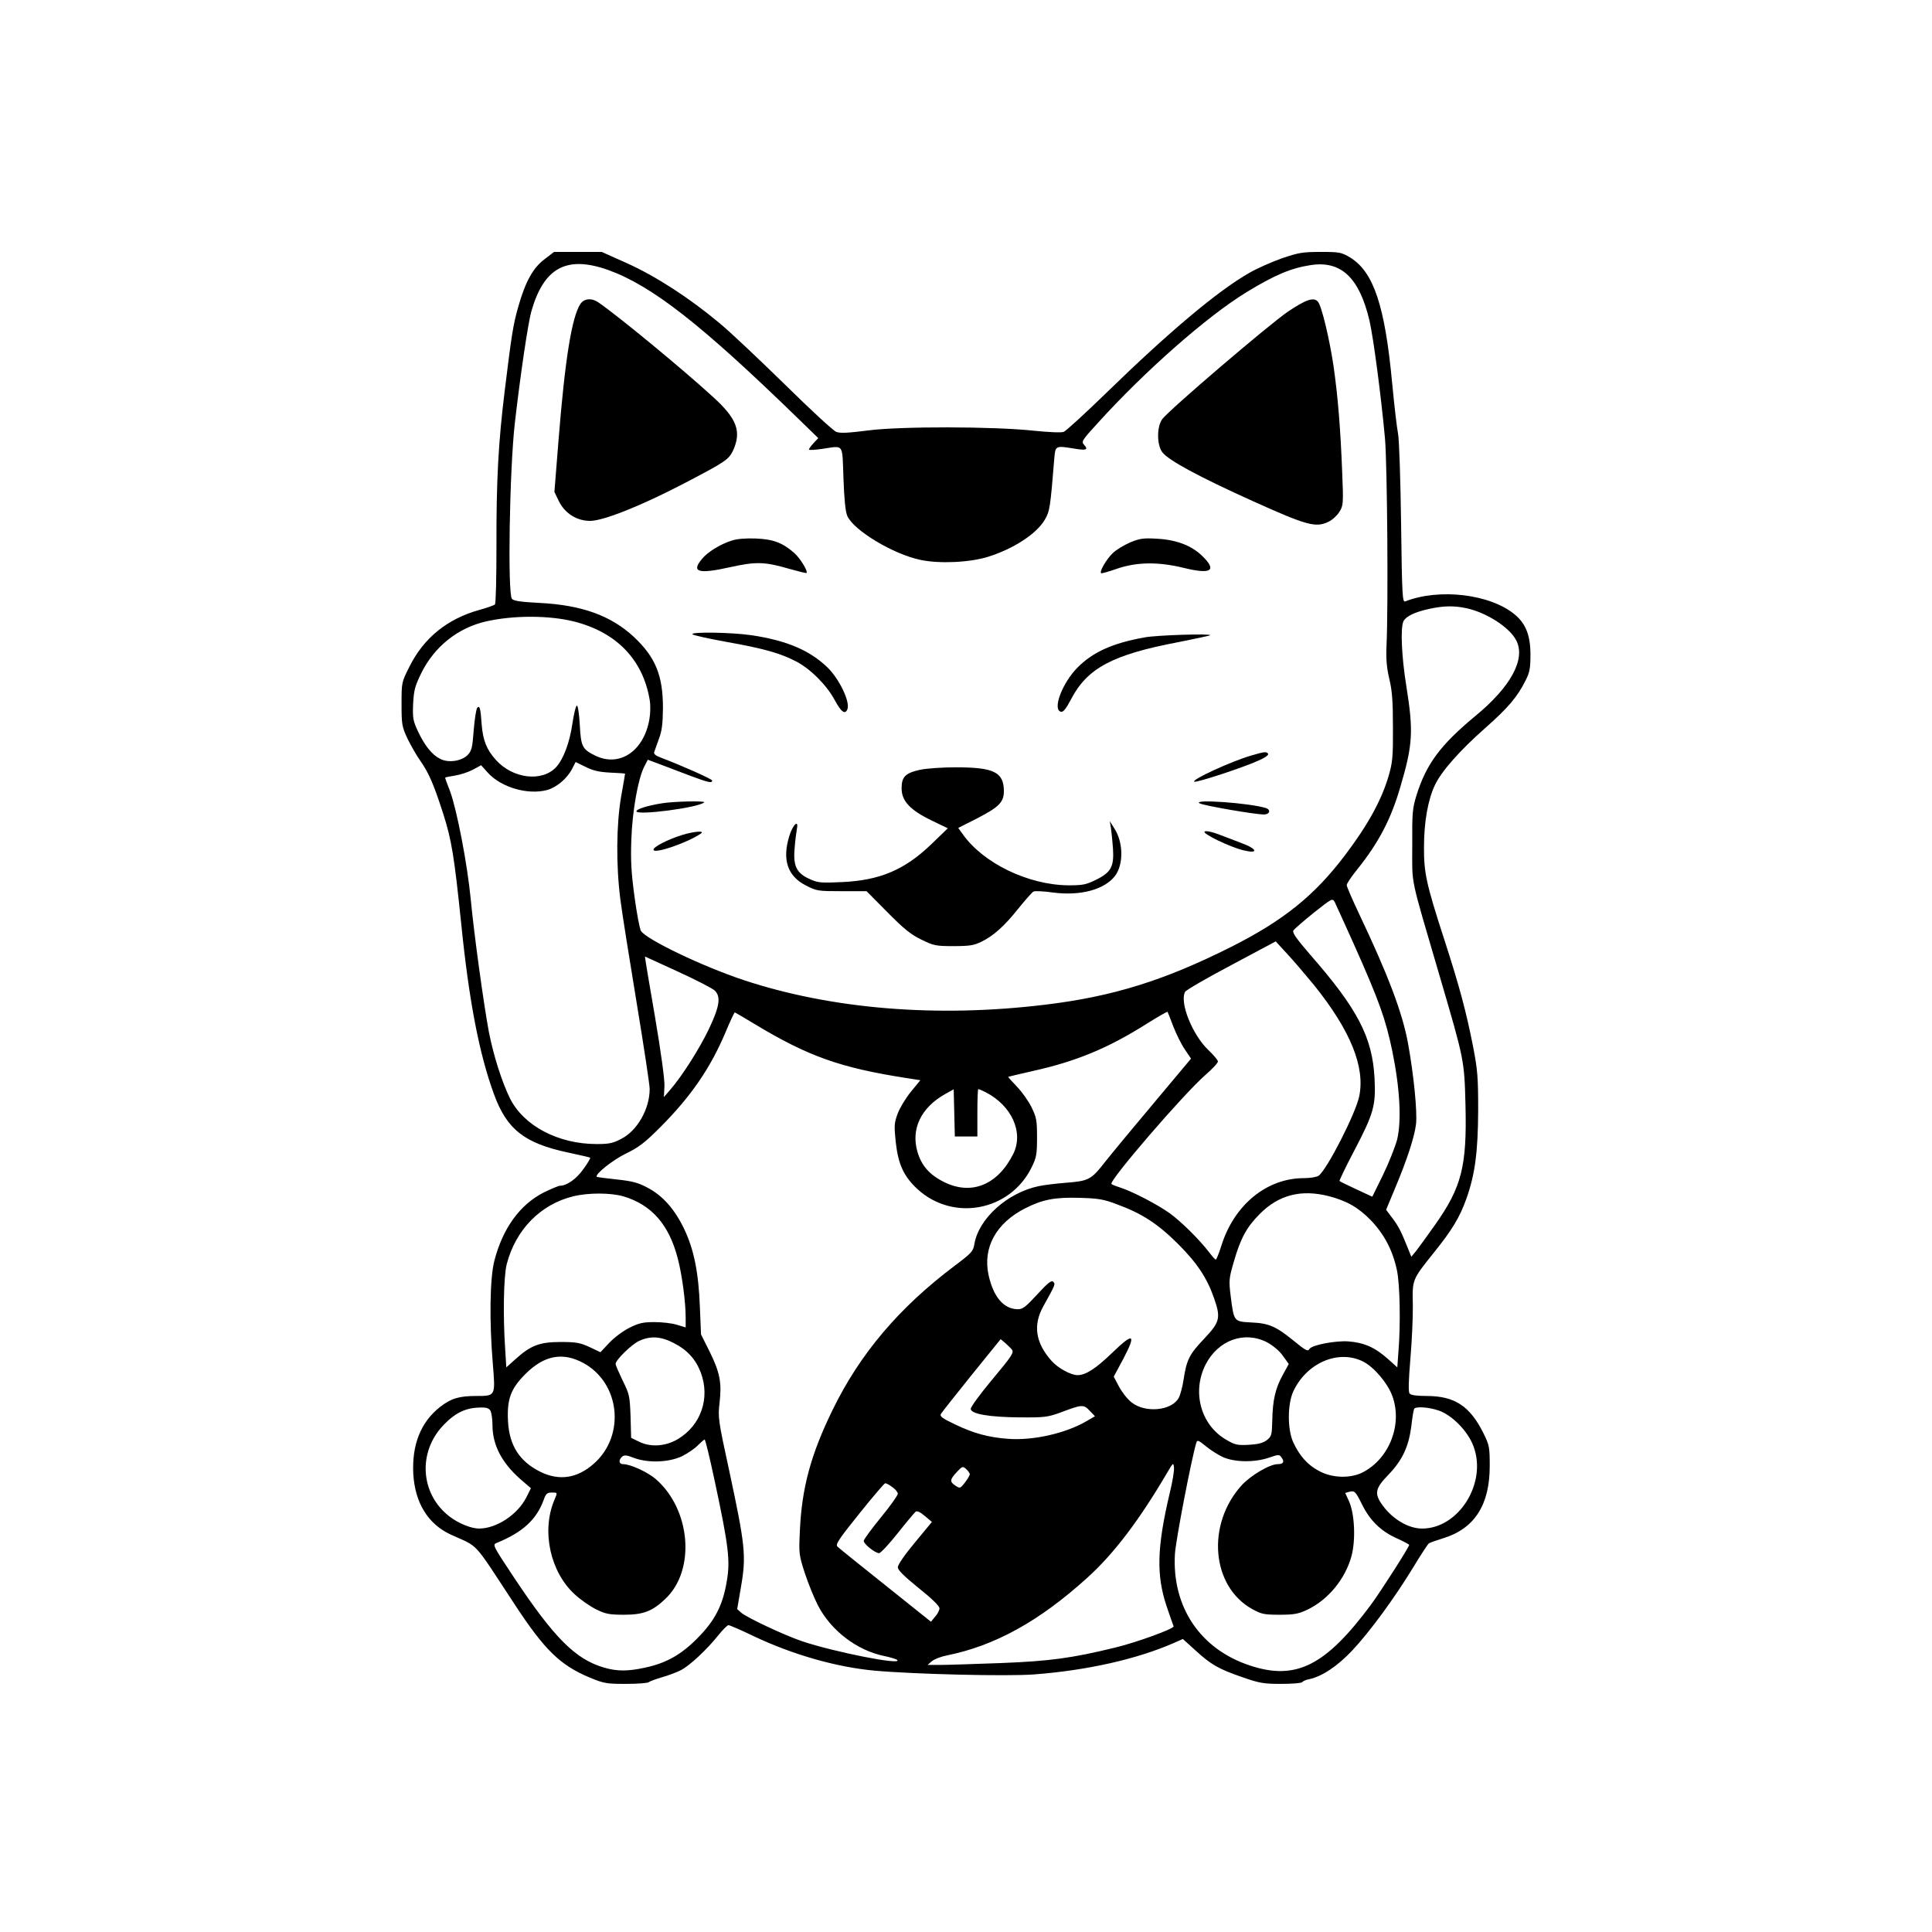 <?xml version="1.0" encoding="UTF-8" standalone="yes"?>
<svg version="1.0" xmlns="http://www.w3.org/2000/svg" width="100mm" height="100mm" viewBox="0 0 596 1020" preserveAspectRatio="xMidYMid meet">
  <g transform="translate(0,1020) scale(0.1,-0.1)" fill="#000000" stroke="none">
    <path d="M753 8830 c-60 -46 -99 -117 -137 -250 -27 -95 -35 -147 -71 -440
-34 -275 -45 -478 -44 -829 0 -161 -3 -297 -8 -302 -5 -5 -42 -18 -82 -29
-169 -47 -294 -148 -369 -299 -42 -83 -42 -83 -42 -198 0 -108 2 -119 31 -182
18 -36 47 -88 67 -116 45 -64 71 -123 121 -278 46 -144 59 -227 96 -584 41
-407 95 -687 173 -900 68 -186 161 -259 392 -308 61 -13 113 -25 116 -27 2 -3
-14 -30 -36 -60 -36 -52 -88 -88 -123 -88 -8 0 -46 -16 -85 -35 -127 -64 -218
-190 -262 -361 -24 -92 -27 -322 -8 -546 14 -169 14 -168 -86 -168 -94 0 -135
-13 -194 -59 -101 -80 -148 -199 -140 -353 9 -152 77 -263 196 -319 155 -71
113 -25 339 -369 158 -241 240 -321 395 -386 77 -32 90 -34 193 -34 61 0 115
4 120 9 6 5 37 16 70 26 33 9 77 26 99 37 47 24 136 107 197 183 24 30 49 55
55 55 6 0 67 -26 135 -59 205 -97 433 -162 634 -181 211 -19 702 -31 845 -20
279 21 543 81 735 165 l50 22 65 -59 c84 -77 123 -99 247 -142 92 -32 113 -36
207 -36 58 0 107 4 111 9 3 5 20 13 38 16 68 15 147 68 225 150 94 100 225
279 323 440 40 66 77 123 83 127 6 4 40 16 76 27 165 51 245 176 245 381 0 99
-2 110 -32 171 -72 146 -153 199 -302 199 -51 0 -82 4 -89 13 -7 8 -6 63 4
182 8 94 14 222 13 285 -3 135 -4 133 108 273 100 124 139 189 175 289 46 130
61 248 62 468 0 172 -3 211 -27 335 -36 183 -71 315 -152 565 -96 296 -108
353 -107 490 0 130 21 249 58 326 34 72 131 182 266 301 120 106 169 164 212
250 22 43 26 65 26 137 0 100 -24 163 -82 211 -128 108 -398 141 -579 70 -15
-6 -17 29 -22 412 -3 230 -10 443 -16 473 -6 30 -20 150 -31 266 -38 409 -98
588 -221 664 -47 28 -55 30 -157 30 -96 0 -117 -4 -205 -34 -53 -19 -131 -53
-172 -77 -166 -95 -420 -308 -753 -632 -112 -109 -214 -202 -226 -207 -14 -5
-76 -2 -157 6 -210 23 -710 24 -880 1 -103 -13 -143 -15 -164 -7 -16 6 -137
118 -269 248 -133 130 -288 277 -346 325 -159 133 -336 248 -489 317 l-134 60
-126 0 -126 0 -52 -40z m337 -55 c231 -83 491 -286 1003 -784 l107 -104 -27
-29 c-14 -15 -24 -30 -22 -32 3 -3 34 -1 69 4 118 17 106 33 113 -154 4 -110
10 -175 20 -199 32 -76 242 -203 387 -233 98 -21 258 -14 355 16 135 42 257
121 301 196 26 44 29 62 50 322 6 70 5 70 109 53 60 -10 72 -5 49 20 -16 18
-13 23 72 116 249 275 579 565 786 691 146 89 232 126 335 142 162 26 259 -64
313 -292 21 -91 62 -402 82 -623 12 -136 18 -888 8 -1095 -3 -71 1 -115 15
-175 15 -62 19 -118 19 -255 1 -153 -2 -185 -22 -254 -37 -128 -109 -260 -231
-421 -160 -212 -325 -345 -601 -484 -352 -177 -624 -262 -980 -305 -573 -70
-1130 -24 -1595 130 -216 72 -511 213 -541 259 -7 11 -22 92 -34 180 -17 124
-21 192 -17 300 5 151 35 322 68 387 l19 37 67 -25 c38 -14 109 -41 158 -60
94 -35 115 -40 115 -25 0 8 -158 78 -268 120 -30 11 -42 20 -38 31 3 8 14 40
25 70 16 42 20 80 21 162 0 172 -39 268 -154 376 -121 112 -275 168 -499 179
-95 5 -133 10 -144 21 -24 24 -13 682 15 928 30 261 70 531 88 593 66 229 186
293 404 216z m4532 -1786 c106 -23 228 -101 263 -170 51 -98 -28 -245 -217
-400 -183 -152 -258 -252 -310 -419 -21 -68 -23 -93 -22 -265 0 -216 -15 -143
147 -696 128 -437 128 -437 134 -674 8 -322 -20 -433 -161 -632 -42 -60 -87
-121 -100 -138 l-25 -30 -16 40 c-38 95 -52 122 -84 164 l-33 44 42 101 c69
163 108 284 116 352 7 66 -12 258 -42 424 -29 161 -105 362 -258 684 -36 76
-66 145 -66 153 0 8 24 44 54 81 114 142 179 265 229 437 66 223 70 293 32
531 -26 161 -32 311 -15 345 14 26 61 48 134 64 77 17 131 18 198 4z m-4712
-70 c225 -57 364 -201 400 -414 5 -29 4 -73 -2 -105 -30 -166 -157 -251 -284
-190 -70 34 -77 48 -83 163 -3 56 -10 102 -15 102 -6 0 -16 -43 -24 -95 -14
-99 -47 -187 -85 -229 -74 -81 -229 -63 -319 37 -49 55 -68 102 -75 187 -6 85
-10 102 -23 89 -6 -6 -14 -59 -19 -118 -7 -96 -11 -110 -33 -133 -33 -32 -102
-42 -145 -19 -42 21 -81 70 -116 144 -26 56 -29 70 -26 145 4 73 9 93 43 163
69 140 193 239 341 273 145 33 332 33 465 0z m192 -798 c43 -2 78 -4 78 -6 0
-2 -9 -56 -21 -122 -25 -147 -27 -359 -4 -540 9 -71 48 -316 86 -546 38 -230
69 -435 69 -456 0 -105 -65 -220 -149 -263 -45 -24 -66 -28 -131 -28 -204 0
-386 97 -458 242 -43 88 -87 227 -111 350 -27 144 -78 513 -96 703 -18 186
-73 470 -109 568 -15 37 -26 69 -26 71 0 2 23 7 50 11 28 4 71 18 96 31 l44
24 36 -40 c70 -77 210 -118 312 -91 51 14 106 61 132 111 l19 37 53 -26 c40
-20 72 -27 130 -30z m3924 -902 c136 -304 170 -401 205 -570 40 -196 49 -367
25 -466 -10 -37 -43 -121 -74 -185 l-57 -116 -84 39 c-47 22 -87 41 -89 44 -2
2 32 73 76 157 105 200 116 241 109 383 -11 218 -88 367 -340 655 -71 82 -95
116 -89 127 5 8 53 50 108 94 97 77 99 78 111 56 6 -13 51 -111 99 -218z
m-210 -218 c194 -241 272 -434 240 -589 -19 -91 -169 -385 -214 -419 -9 -7
-44 -13 -78 -13 -196 0 -367 -140 -435 -354 -13 -42 -27 -76 -30 -76 -4 0 -19
17 -35 38 -51 67 -148 163 -209 207 -66 47 -197 115 -260 135 -22 7 -43 15
-47 19 -16 15 378 472 495 575 37 32 67 64 67 72 0 7 -23 34 -50 60 -85 80
-154 253 -123 308 5 9 115 73 244 141 l234 125 58 -63 c32 -34 96 -109 143
-166z m-3356 69 c96 -44 183 -89 194 -100 33 -33 25 -84 -32 -204 -50 -104
-140 -246 -204 -320 l-33 -38 3 59 c1 36 -18 176 -51 371 -30 171 -53 312 -52
312 1 0 79 -36 175 -80z m405 -277 c282 -170 451 -230 797 -284 l77 -12 -50
-61 c-27 -33 -59 -86 -70 -116 -18 -49 -19 -63 -10 -149 13 -118 42 -182 116
-250 189 -172 488 -114 601 115 26 53 29 69 29 159 0 90 -3 106 -29 159 -16
33 -51 82 -77 109 -27 28 -48 51 -46 52 1 1 58 14 127 30 231 51 400 121 604
250 59 37 108 65 110 63 1 -1 15 -36 30 -76 16 -41 43 -96 61 -122 l33 -49
-191 -228 c-106 -126 -223 -267 -261 -315 -77 -98 -86 -103 -216 -113 -47 -4
-107 -11 -135 -17 -166 -34 -319 -172 -341 -307 -6 -37 -15 -47 -103 -113
-295 -222 -501 -465 -646 -763 -114 -233 -162 -411 -172 -635 -6 -122 -5 -129
26 -225 18 -55 49 -131 69 -170 69 -134 207 -239 351 -268 33 -7 63 -16 68
-21 27 -29 -336 43 -502 99 -97 33 -292 125 -322 151 l-21 19 21 123 c27 158
21 215 -62 602 -60 276 -61 287 -52 365 12 105 2 159 -53 270 l-45 90 -6 145
c-7 184 -32 306 -84 414 -50 103 -112 173 -191 215 -50 27 -80 35 -163 44 -56
6 -104 12 -106 14 -14 11 85 90 154 123 66 32 98 56 179 137 164 164 268 316
348 507 24 57 45 103 48 101 3 -1 50 -29 105 -62z m1115 -593 l60 0 0 125 c0
69 2 125 5 125 4 0 20 -7 38 -16 139 -71 203 -214 146 -327 -82 -163 -220
-219 -364 -148 -77 38 -120 87 -141 159 -36 121 18 234 146 306 l45 25 3 -124
3 -125 59 0z m-1809 -316 c150 -45 242 -150 288 -331 22 -84 41 -227 41 -310
l0 -51 -47 14 c-25 8 -78 14 -118 14 -60 0 -82 -5 -132 -30 -34 -17 -81 -52
-107 -80 l-46 -49 -57 27 c-50 23 -71 27 -153 27 -111 0 -158 -18 -238 -90
l-49 -44 -6 97 c-12 177 -8 383 8 447 47 183 179 317 351 359 81 20 199 19
265 0z m3724 1 c96 -25 157 -60 224 -129 70 -74 114 -158 136 -262 16 -73 20
-287 8 -431 l-6 -82 -49 44 c-68 61 -127 87 -209 93 -69 5 -192 -19 -205 -39
-9 -16 -20 -10 -86 44 -91 74 -129 91 -221 95 -93 5 -92 4 -109 134 -11 89
-10 97 16 187 35 122 68 183 136 251 101 102 219 132 365 95z m-1116 -44 c131
-48 215 -103 322 -210 100 -100 152 -179 189 -286 36 -103 30 -125 -51 -211
-80 -84 -94 -112 -110 -216 -6 -40 -18 -85 -27 -100 -39 -67 -178 -79 -249
-21 -21 16 -50 54 -65 82 l-28 53 51 95 c69 132 54 140 -58 32 -88 -85 -141
-119 -184 -119 -36 0 -105 38 -138 76 -85 96 -98 189 -42 289 64 115 64 116
51 128 -9 9 -28 -6 -84 -67 -63 -68 -77 -79 -105 -78 -73 2 -127 66 -152 181
-31 145 40 274 194 352 90 46 157 59 287 55 100 -3 126 -7 199 -35z m-2343
-731 c73 -37 117 -86 144 -157 50 -134 1 -277 -120 -350 -66 -40 -147 -45
-209 -13 l-39 19 -3 114 c-4 107 -6 117 -42 189 -20 42 -37 81 -37 87 0 21 85
104 125 122 59 27 113 24 181 -11z m3134 3 c31 -17 65 -45 83 -71 l31 -43 -31
-57 c-40 -72 -54 -134 -56 -241 -2 -79 -4 -85 -30 -105 -20 -15 -46 -21 -95
-24 -60 -3 -73 0 -120 28 -133 78 -180 252 -107 396 67 130 206 179 325 117z
m-1348 -38 c12 -16 3 -31 -110 -166 -59 -71 -107 -137 -107 -147 0 -27 99 -44
260 -45 130 -1 145 1 215 26 113 43 121 43 153 9 l28 -29 -43 -25 c-112 -66
-287 -105 -419 -94 -103 8 -179 29 -277 76 -68 32 -82 43 -74 56 5 8 78 101
162 205 l153 189 26 -22 c14 -13 29 -27 33 -33z m-2262 -71 c193 -105 223
-380 58 -529 -89 -80 -185 -95 -286 -45 -110 55 -163 139 -170 266 -6 117 14
172 92 250 99 99 197 117 306 58z m4118 7 c56 -29 127 -112 152 -179 56 -149
-13 -330 -153 -404 -66 -35 -166 -32 -235 7 -60 32 -102 80 -135 152 -30 67
-30 197 0 265 70 153 240 226 371 159z m-4608 -260 c5 -11 10 -44 10 -74 0
-105 48 -198 146 -285 l57 -49 -24 -48 c-46 -91 -157 -165 -250 -165 -41 0
-108 27 -155 63 -156 119 -170 342 -31 485 62 64 116 90 194 91 32 1 45 -4 53
-18z m5006 2 c70 -24 154 -109 183 -188 74 -195 -79 -437 -273 -435 -72 1
-154 50 -207 123 -44 61 -40 88 31 161 74 77 107 148 121 256 5 46 12 87 15
92 9 14 78 9 130 -9z m-3822 -375 c73 -342 82 -418 63 -526 -21 -128 -63 -209
-157 -303 -85 -86 -166 -131 -278 -154 -87 -19 -146 -19 -213 1 -151 44 -263
156 -477 478 -110 166 -113 171 -90 180 137 56 211 123 249 229 11 31 18 37
41 37 33 0 32 2 14 -41 -68 -163 -21 -379 109 -497 30 -28 81 -63 113 -79 50
-24 68 -28 147 -28 102 0 150 19 218 84 161 152 134 474 -53 634 -43 36 -132
77 -170 77 -23 0 -26 22 -5 40 11 9 24 8 62 -7 75 -28 184 -24 254 9 30 15 68
41 84 58 16 16 32 30 35 30 4 0 28 -100 54 -222z m2683 129 c61 -27 165 -29
242 -3 52 18 55 18 67 1 17 -23 9 -35 -20 -35 -43 0 -144 -60 -192 -113 -186
-207 -158 -533 57 -652 49 -27 63 -30 144 -30 76 0 99 4 146 26 110 52 201
162 234 283 23 85 17 221 -12 288 l-21 46 21 6 c29 7 33 3 68 -67 41 -83 97
-139 180 -177 38 -17 69 -34 69 -36 0 -11 -151 -247 -202 -316 -239 -322 -396
-402 -639 -321 -262 86 -412 309 -396 588 4 72 88 507 113 588 5 16 11 14 50
-18 24 -20 65 -46 91 -58z m-281 -188 c-68 -287 -72 -434 -17 -599 18 -52 34
-100 37 -106 5 -12 -194 -85 -311 -113 -226 -55 -342 -71 -598 -81 -138 -5
-283 -10 -321 -10 l-69 0 22 19 c13 11 48 25 79 31 254 51 488 180 741 409
139 125 274 302 422 554 33 56 34 57 37 29 2 -16 -8 -76 -22 -133z m-1056 98
c0 -6 -11 -25 -25 -43 -25 -33 -27 -33 -50 -18 -32 21 -31 32 6 72 30 32 32
32 50 16 10 -9 19 -22 19 -27z m-409 -68 c16 -11 29 -27 29 -35 0 -9 -40 -65
-90 -126 -49 -60 -90 -116 -90 -123 0 -17 61 -65 81 -65 8 0 52 47 98 105 46
58 89 109 95 114 7 6 25 -2 49 -23 l37 -31 -90 -109 c-52 -62 -90 -117 -90
-130 0 -15 31 -46 110 -110 68 -54 110 -95 110 -107 0 -10 -10 -30 -23 -44
l-22 -27 -240 192 c-132 105 -246 197 -254 205 -11 11 7 39 115 173 71 89 133
161 137 161 5 1 22 -8 38 -20z"/>
    <path d="M944 8595 c-45 -69 -81 -290 -115 -716 l-22 -276 23 -48 c32 -65 94
-105 166 -105 69 0 270 80 494 197 221 115 238 127 261 176 44 99 20 166 -104
279 -166 152 -500 427 -607 501 -36 25 -76 22 -96 -8z"/>
    <path d="M4680 8555 c-100 -68 -629 -520 -664 -568 -29 -40 -29 -134 0 -174
32 -43 193 -130 479 -259 284 -128 331 -141 398 -109 20 9 46 33 58 52 21 34
22 42 15 212 -9 228 -22 394 -46 561 -21 140 -62 314 -82 337 -21 26 -63 12
-158 -52z"/>
    <path d="M1743 7346 c-60 -19 -127 -60 -157 -97 -58 -69 -20 -81 146 -44 140
31 184 30 318 -9 47 -13 86 -23 88 -21 9 9 -34 78 -64 105 -63 55 -111 73
-204 77 -53 2 -101 -2 -127 -11z"/>
    <path d="M3846 7336 c-32 -14 -74 -39 -92 -57 -33 -32 -70 -96 -61 -105 2 -3
40 8 83 23 104 36 218 38 353 5 146 -36 179 -15 97 64 -57 55 -138 85 -241 90
-69 4 -88 1 -139 -20z"/>
    <path d="M1536 6851 c5 -5 86 -23 180 -40 197 -35 285 -60 369 -104 77 -41
161 -126 203 -205 33 -61 54 -77 66 -46 15 39 -43 160 -106 221 -94 90 -214
141 -398 169 -107 16 -329 19 -314 5z"/>
    <path d="M3924 6835 c-169 -30 -273 -77 -354 -158 -82 -82 -136 -225 -88 -235
12 -2 27 17 53 67 86 164 219 235 567 301 90 18 165 34 167 36 10 10 -281 1
-345 -11z"/>
    <path d="M4485 6211 c-106 -31 -321 -130 -299 -138 14 -5 258 75 337 111 33
14 56 30 52 36 -8 13 -18 12 -90 -9z"/>
    <path d="M2738 6136 c-78 -17 -98 -37 -98 -98 0 -67 45 -115 159 -170 l85 -41
-86 -83 c-141 -136 -272 -192 -473 -201 -108 -5 -126 -4 -168 15 -71 31 -90
69 -82 161 3 41 9 87 12 104 11 52 -20 26 -39 -34 -40 -127 -11 -214 87 -264
56 -29 64 -30 189 -30 l131 0 110 -111 c88 -89 124 -118 180 -145 65 -32 77
-34 170 -34 84 0 107 4 146 23 65 32 120 81 196 176 36 45 71 84 79 89 7 4 54
2 103 -5 145 -19 272 15 328 88 45 60 44 176 -3 249 l-25 40 6 -35 c3 -19 8
-69 11 -110 6 -96 -10 -126 -92 -166 -51 -25 -69 -28 -144 -28 -212 2 -450
117 -558 271 l-23 32 101 51 c115 60 140 85 140 144 -1 100 -53 125 -255 125
-71 0 -156 -6 -187 -13z"/>
    <path d="M1375 5959 c-77 -12 -135 -31 -135 -42 0 -24 329 19 358 47 8 9 -165
5 -223 -5z"/>
    <path d="M4213 5959 c20 -12 292 -59 340 -59 31 0 38 25 10 34 -87 27 -390 48
-350 25z"/>
    <path d="M4240 5810 c-16 -10 133 -82 204 -99 81 -20 76 6 -7 37 -28 11 -82
31 -118 45 -38 15 -71 22 -79 17z"/>
    <path d="M1479 5791 c-76 -24 -149 -62 -149 -77 0 -25 178 36 250 85 24 17
-37 12 -101 -8z"/>
  </g>
</svg>